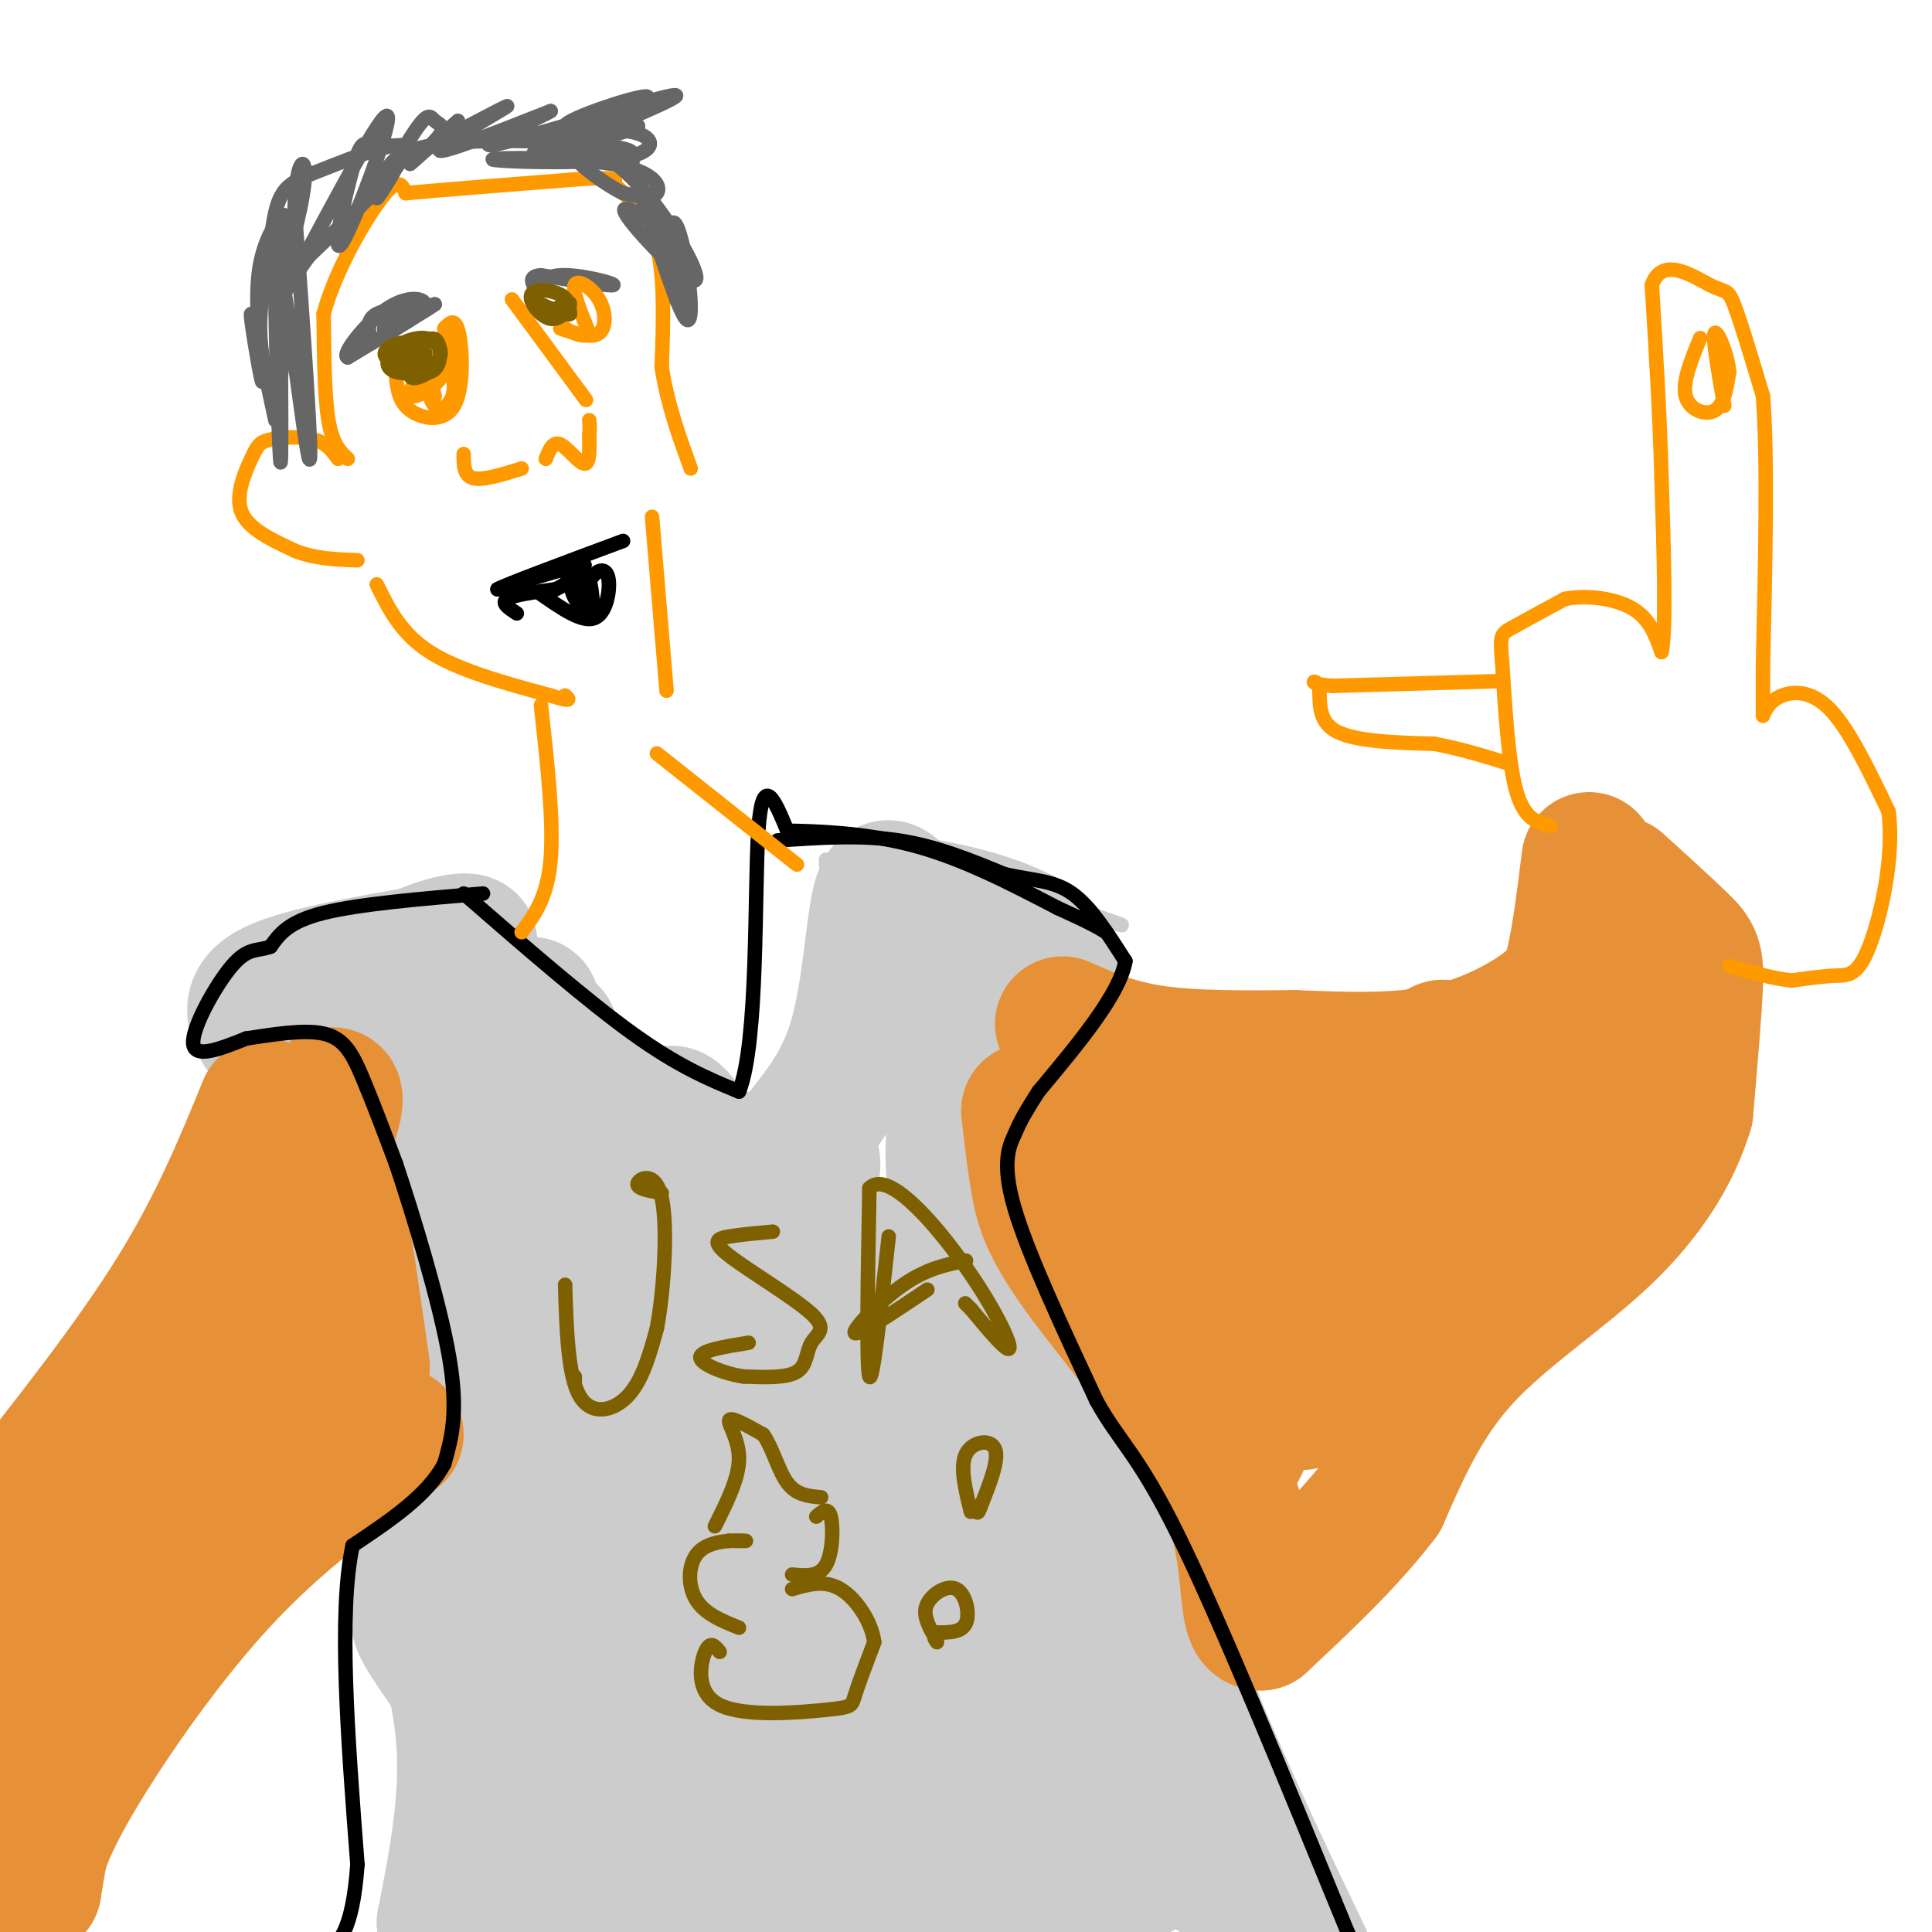 <svg viewBox='0 0 400 400' version='1.1' xmlns='http://www.w3.org/2000/svg' xmlns:xlink='http://www.w3.org/1999/xlink'><g fill='none' stroke='#cccccc' stroke-width='3' stroke-linecap='round' stroke-linejoin='round'><path d='M49,209c0.673,-3.512 1.345,-7.024 2,-9c0.655,-1.976 1.292,-2.417 8,-5c6.708,-2.583 19.488,-7.310 28,-9c8.512,-1.690 12.756,-0.345 17,1'/><path d='M104,188c-0.644,3.600 -1.289,7.200 2,12c3.289,4.800 10.511,10.800 20,16c9.489,5.200 21.244,9.600 33,14'/><path d='M159,230c6.333,2.833 5.667,2.917 5,3'/><path d='M171,178c2.417,8.167 4.833,16.333 3,25c-1.833,8.667 -7.917,17.833 -14,27'/><path d='M160,230c-2.333,4.500 -1.167,2.250 0,0'/><path d='M171,179c5.250,-1.417 10.500,-2.833 20,-1c9.500,1.833 23.250,6.917 37,12'/><path d='M228,190c6.500,2.167 4.250,1.583 2,1'/><path d='M230,191c-7.022,18.422 -14.044,36.844 -17,48c-2.956,11.156 -1.844,15.044 0,21c1.844,5.956 4.422,13.978 7,22'/><path d='M220,282c9.000,22.000 28.000,66.000 47,110'/><path d='M267,392c8.667,19.833 6.833,14.417 5,9'/><path d='M49,218c10.267,11.333 20.533,22.667 25,29c4.467,6.333 3.133,7.667 2,9c-1.133,1.333 -2.067,2.667 -3,4'/><path d='M73,260c-0.500,1.167 -0.250,2.083 0,3'/><path d='M71,265c7.750,8.917 15.500,17.833 23,30c7.500,12.167 14.750,27.583 22,43'/><path d='M116,338c6.844,15.444 12.956,32.556 16,44c3.044,11.444 3.022,17.222 3,23'/></g>
<g fill='none' stroke='#cccccc' stroke-width='28' stroke-linecap='round' stroke-linejoin='round'><path d='M54,213c-1.500,-3.083 -3.000,-6.167 4,-9c7.000,-2.833 22.500,-5.417 38,-8'/><path d='M96,196c4.418,-1.793 -3.537,-2.274 -14,4c-10.463,6.274 -23.432,19.305 -24,21c-0.568,1.695 11.266,-7.944 22,-12c10.734,-4.056 20.367,-2.528 30,-1'/><path d='M110,208c1.962,0.979 -8.132,3.925 -18,15c-9.868,11.075 -19.511,30.278 -18,27c1.511,-3.278 14.176,-29.036 21,-39c6.824,-9.964 7.807,-4.132 10,-1c2.193,3.132 5.597,3.566 9,4'/><path d='M114,214c-2.856,4.447 -14.498,13.563 -21,26c-6.502,12.437 -7.866,28.195 -6,27c1.866,-1.195 6.962,-19.341 12,-28c5.038,-8.659 10.019,-7.829 15,-7'/><path d='M114,232c-1.330,2.110 -12.155,10.886 -18,24c-5.845,13.114 -6.711,30.567 -2,26c4.711,-4.567 14.999,-31.153 20,-42c5.001,-10.847 4.715,-5.956 5,-3c0.285,2.956 1.143,3.978 2,5'/><path d='M121,242c-2.823,4.149 -10.881,12.021 -15,27c-4.119,14.979 -4.300,37.067 -2,32c2.300,-5.067 7.081,-37.287 14,-51c6.919,-13.713 15.977,-8.918 19,-6c3.023,2.918 0.012,3.959 -3,5'/><path d='M134,249c-2.078,0.604 -5.772,-0.385 -9,5c-3.228,5.385 -5.989,17.144 -7,12c-1.011,-5.144 -0.272,-27.193 2,-36c2.272,-8.807 6.078,-4.374 8,-2c1.922,2.374 1.961,2.687 2,3'/><path d='M130,231c7.511,3.489 25.289,10.711 33,12c7.711,1.289 5.356,-3.356 3,-8'/><path d='M166,235c2.714,-3.810 8.000,-9.333 11,-19c3.000,-9.667 3.714,-23.476 5,-29c1.286,-5.524 3.143,-2.762 5,0'/><path d='M187,187c3.952,0.488 11.333,1.708 18,4c6.667,2.292 12.619,5.655 13,8c0.381,2.345 -4.810,3.673 -10,5'/><path d='M208,204c-3.033,2.774 -5.617,7.207 -8,16c-2.383,8.793 -4.565,21.944 0,35c4.565,13.056 15.876,26.016 25,43c9.124,16.984 16.062,37.992 23,59'/><path d='M248,357c7.500,17.833 14.750,32.917 22,48'/><path d='M268,403c-8.578,-8.800 -17.156,-17.600 -24,-18c-6.844,-0.400 -11.956,7.600 -29,10c-17.044,2.400 -46.022,-0.800 -75,-4'/><path d='M140,391c-13.440,1.678 -9.541,7.872 -16,-1c-6.459,-8.872 -23.278,-32.812 -31,-44c-7.722,-11.188 -6.349,-9.625 -6,-13c0.349,-3.375 -0.325,-11.687 -1,-20'/><path d='M86,313c-0.591,-6.731 -1.569,-13.557 -1,-17c0.569,-3.443 2.686,-3.503 5,-2c2.314,1.503 4.827,4.568 9,13c4.173,8.432 10.008,22.232 15,43c4.992,20.768 9.141,48.505 9,50c-0.141,1.495 -4.570,-23.253 -9,-48'/><path d='M114,352c-1.939,-10.781 -2.288,-13.734 -7,-29c-4.712,-15.266 -13.789,-42.844 -18,-45c-4.211,-2.156 -3.557,21.112 -1,39c2.557,17.888 7.016,30.397 8,43c0.984,12.603 -1.508,25.302 -4,38'/><path d='M92,398c2.278,-0.606 9.971,-21.121 12,-23c2.029,-1.879 -1.608,14.879 -4,24c-2.392,9.121 -3.541,10.606 -2,3c1.541,-7.606 5.770,-24.303 10,-41'/><path d='M108,361c2.538,-12.655 3.882,-23.791 0,-52c-3.882,-28.209 -12.989,-73.489 -9,-50c3.989,23.489 21.074,115.747 27,121c5.926,5.253 0.693,-76.499 1,-101c0.307,-24.501 6.153,8.250 12,41'/><path d='M139,320c3.749,25.687 7.121,69.405 4,47c-3.121,-22.405 -12.733,-110.933 -9,-107c3.733,3.933 20.813,100.328 25,122c4.187,21.672 -4.518,-31.379 -8,-62c-3.482,-30.621 -1.741,-38.810 0,-47'/><path d='M151,273c-0.363,-9.958 -1.269,-11.354 0,-9c1.269,2.354 4.713,8.458 9,34c4.287,25.542 9.417,70.521 3,53c-6.417,-17.521 -24.380,-97.542 -25,-116c-0.620,-18.458 16.102,24.646 24,43c7.898,18.354 6.971,11.958 9,24c2.029,12.042 7.015,42.521 12,73'/><path d='M183,375c2.520,13.679 2.821,11.376 0,3c-2.821,-8.376 -8.762,-22.823 -12,-50c-3.238,-27.177 -3.771,-67.082 0,-70c3.771,-2.918 11.848,31.152 16,50c4.152,18.848 4.380,22.473 5,30c0.620,7.527 1.633,18.956 0,19c-1.633,0.044 -5.912,-11.298 -8,-16c-2.088,-4.702 -1.985,-2.766 -3,-18c-1.015,-15.234 -3.147,-47.638 -4,-60c-0.853,-12.362 -0.426,-4.681 0,3'/><path d='M177,266c4.071,14.668 14.248,49.839 24,83c9.752,33.161 19.078,64.311 17,42c-2.078,-22.311 -15.559,-98.084 -16,-106c-0.441,-7.916 12.160,52.024 17,75c4.840,22.976 1.920,8.988 -1,-5'/><path d='M218,355c-8.002,-21.963 -27.506,-74.372 -25,-66c2.506,8.372 27.021,77.523 35,91c7.979,13.477 -0.577,-28.721 -4,-45c-3.423,-16.279 -1.711,-6.640 0,3'/><path d='M224,338c2.489,8.200 8.711,27.200 11,33c2.289,5.800 0.644,-1.600 -1,-9'/></g>
<g fill='none' stroke='#e69138' stroke-width='28' stroke-linecap='round' stroke-linejoin='round'><path d='M220,212c5.500,2.417 11.000,4.833 19,6c8.000,1.167 18.500,1.083 29,1'/><path d='M268,219c10.095,0.381 20.833,0.833 30,-1c9.167,-1.833 16.762,-5.952 21,-9c4.238,-3.048 5.119,-5.024 6,-7'/><path d='M325,202c1.667,-5.167 2.833,-14.583 4,-24'/><path d='M335,183c5.111,4.644 10.222,9.289 13,12c2.778,2.711 3.222,3.489 3,9c-0.222,5.511 -1.111,15.756 -2,26'/><path d='M349,230c-2.631,8.762 -8.208,17.667 -17,26c-8.792,8.333 -20.798,16.095 -29,25c-8.202,8.905 -12.601,18.952 -17,29'/><path d='M286,310c-7.000,9.167 -16.000,17.583 -25,26'/><path d='M261,336c-3.848,0.016 -0.970,-12.944 -7,-28c-6.030,-15.056 -20.970,-32.207 -29,-43c-8.030,-10.793 -9.152,-15.226 -10,-20c-0.848,-4.774 -1.424,-9.887 -2,-15'/><path d='M213,230c2.178,-1.761 8.622,1.338 11,-3c2.378,-4.338 0.689,-16.111 7,3c6.311,19.111 20.622,69.107 25,70c4.378,0.893 -1.178,-47.316 -3,-66c-1.822,-18.684 0.089,-7.842 2,3'/><path d='M255,237c1.877,2.023 5.570,5.579 9,20c3.430,14.421 6.599,39.707 5,32c-1.599,-7.707 -7.965,-48.406 -7,-56c0.965,-7.594 9.260,17.917 12,34c2.740,16.083 -0.074,22.738 -1,22c-0.926,-0.738 0.037,-8.869 1,-17'/><path d='M274,272c4.688,-13.919 15.907,-40.216 21,-50c5.093,-9.784 4.058,-3.055 6,-1c1.942,2.055 6.861,-0.562 2,8c-4.861,8.562 -19.501,28.305 -19,28c0.501,-0.305 16.143,-20.659 24,-29c7.857,-8.341 7.928,-4.671 8,-1'/><path d='M316,227c-4.405,9.465 -19.419,33.629 -26,43c-6.581,9.371 -4.730,3.949 -1,-5c3.730,-8.949 9.339,-21.426 16,-32c6.661,-10.574 14.373,-19.247 19,-21c4.627,-1.753 6.169,3.413 3,10c-3.169,6.587 -11.048,14.596 -14,17c-2.952,2.404 -0.976,-0.798 1,-4'/><path d='M314,235c3.265,-4.026 10.927,-12.089 14,-15c3.073,-2.911 1.558,-0.668 2,2c0.442,2.668 2.841,5.762 0,9c-2.841,3.238 -10.920,6.619 -19,10'/><path d='M55,229c-5.083,12.417 -10.167,24.833 -19,39c-8.833,14.167 -21.417,30.083 -34,46'/><path d='M2,314c-6.000,8.000 -4.000,5.000 -2,2'/><path d='M82,297c-12.333,8.756 -24.667,17.511 -37,31c-12.333,13.489 -24.667,31.711 -31,43c-6.333,11.289 -6.667,15.644 -7,20'/><path d='M7,391c3.238,-19.940 14.833,-79.792 19,-97c4.167,-17.208 0.905,8.226 -4,27c-4.905,18.774 -11.452,30.887 -18,43'/><path d='M4,364c1.183,-8.542 13.142,-51.398 19,-67c5.858,-15.602 5.617,-3.951 -1,14c-6.617,17.951 -19.609,42.203 -11,28c8.609,-14.203 38.818,-66.862 51,-92c12.182,-25.138 6.338,-22.754 3,-15c-3.338,7.754 -4.169,20.877 -5,34'/><path d='M60,266c-1.909,16.341 -4.182,40.195 -5,33c-0.818,-7.195 -0.182,-45.437 2,-48c2.182,-2.563 5.909,30.553 8,37c2.091,6.447 2.545,-13.777 3,-34'/><path d='M68,254c0.689,-7.644 0.911,-9.756 2,-4c1.089,5.756 3.044,19.378 5,33'/></g>
<g fill='none' stroke='#000000' stroke-width='3' stroke-linecap='round' stroke-linejoin='round'><path d='M100,185c-12.833,1.083 -25.667,2.167 -33,4c-7.333,1.833 -9.167,4.417 -11,7'/><path d='M56,196c-2.905,1.024 -4.667,0.083 -8,4c-3.333,3.917 -8.238,12.690 -8,16c0.238,3.310 5.619,1.155 11,-1'/><path d='M51,215c4.929,-0.702 11.750,-1.958 16,-1c4.250,0.958 5.929,4.131 8,9c2.071,4.869 4.536,11.435 7,18'/><path d='M82,241c3.578,10.711 9.022,28.489 11,40c1.978,11.511 0.489,16.756 -1,22'/><path d='M92,303c-3.333,6.500 -11.167,11.750 -19,17'/><path d='M73,320c-3.000,13.833 -1.000,39.917 1,66'/><path d='M74,386c-1.000,14.167 -4.000,16.583 -7,19'/><path d='M67,404c0.000,0.000 1.000,-1.000 1,-1'/><path d='M161,174c8.583,-0.583 17.167,-1.167 25,0c7.833,1.167 14.917,4.083 22,7'/><path d='M208,181c6.044,1.356 10.156,1.244 14,4c3.844,2.756 7.422,8.378 11,14'/><path d='M233,199c-1.167,6.833 -9.583,16.917 -18,27'/><path d='M215,226c-3.714,5.798 -4.000,6.792 -5,9c-1.000,2.208 -2.714,5.631 0,15c2.714,9.369 9.857,24.685 17,40'/><path d='M227,290c4.867,8.800 8.533,10.800 17,28c8.467,17.200 21.733,49.600 35,82'/><path d='M279,400c6.833,15.333 6.417,12.667 6,10'/><path d='M96,185c12.750,11.083 25.500,22.167 35,29c9.500,6.833 15.750,9.417 22,12'/><path d='M153,226c4.044,-10.133 3.156,-41.467 4,-54c0.844,-12.533 3.422,-6.267 6,0'/><path d='M163,172c5.378,0.089 15.822,0.311 26,3c10.178,2.689 20.089,7.844 30,13'/><path d='M219,188c6.667,3.000 8.333,4.000 10,5'/></g>
<g fill='none' stroke='#ff9900' stroke-width='3' stroke-linecap='round' stroke-linejoin='round'><path d='M321,171c-2.667,-0.667 -5.333,-1.333 -7,-7c-1.667,-5.667 -2.333,-16.333 -3,-27'/><path d='M311,137c-0.511,-5.489 -0.289,-5.711 2,-7c2.289,-1.289 6.644,-3.644 11,-6'/><path d='M324,124c4.556,-0.889 10.444,-0.111 14,2c3.556,2.111 4.778,5.556 6,9'/><path d='M344,135c1.000,-4.500 0.500,-20.250 0,-36'/><path d='M344,99c-0.333,-12.667 -1.167,-26.333 -2,-40'/><path d='M342,59c2.179,-6.202 8.625,-1.708 12,0c3.375,1.708 3.679,0.631 5,4c1.321,3.369 3.661,11.185 6,19'/><path d='M365,82c1.000,12.500 0.500,34.250 0,56'/><path d='M365,138c0.000,11.000 0.000,10.500 0,10'/><path d='M365,148c0.844,-1.556 1.689,-3.111 4,-4c2.311,-0.889 6.089,-1.111 10,3c3.911,4.111 7.956,12.556 12,21'/><path d='M391,168c1.262,9.238 -1.583,21.833 -4,28c-2.417,6.167 -4.405,5.905 -7,6c-2.595,0.095 -5.798,0.548 -9,1'/><path d='M371,203c-3.667,-0.333 -8.333,-1.667 -13,-3'/><path d='M311,141c0.000,0.000 -35.000,1.000 -35,1'/><path d='M276,142c-6.024,-0.345 -3.583,-1.708 -3,0c0.583,1.708 -0.690,6.488 3,9c3.690,2.512 12.345,2.756 21,3'/><path d='M297,154c6.000,1.167 10.500,2.583 15,4'/><path d='M108,193c2.667,-3.583 5.333,-7.167 6,-15c0.667,-7.833 -0.667,-19.917 -2,-32'/><path d='M136,156c0.000,0.000 29.000,23.000 29,23'/><path d='M70,95c-1.182,-1.644 -2.364,-3.289 -5,-4c-2.636,-0.711 -6.727,-0.490 -9,0c-2.273,0.490 -2.727,1.247 -4,4c-1.273,2.753 -3.364,7.501 -2,11c1.364,3.499 6.182,5.750 11,8'/><path d='M61,114c4.000,1.667 8.500,1.833 13,2'/><path d='M72,95c-1.583,-1.500 -3.167,-3.000 -4,-8c-0.833,-5.000 -0.917,-13.500 -1,-22'/><path d='M67,65c2.289,-8.711 8.511,-19.489 12,-24c3.489,-4.511 4.244,-2.756 5,-1'/><path d='M84,40c7.000,-0.667 22.000,-1.833 37,-3'/><path d='M121,37c7.167,-0.333 6.583,0.333 6,1'/><path d='M127,38c3.667,3.333 7.333,6.667 9,13c1.667,6.333 1.333,15.667 1,25'/><path d='M137,76c1.167,7.667 3.583,14.333 6,21'/><path d='M78,121c2.500,5.083 5.000,10.167 11,14c6.000,3.833 15.500,6.417 25,9'/><path d='M114,144c4.667,1.500 3.833,0.750 3,0'/><path d='M138,143c0.000,0.000 -3.000,-36.000 -3,-36'/><path d='M106,62c0.000,0.000 14.000,19.000 14,19'/><path d='M120,81c2.333,3.167 1.167,1.583 0,0'/><path d='M96,94c0.000,2.250 0.000,4.500 2,5c2.000,0.500 6.000,-0.750 10,-2'/><path d='M113,95c0.733,-1.844 1.467,-3.689 3,-3c1.533,0.689 3.867,3.911 5,4c1.133,0.089 1.067,-2.956 1,-6'/><path d='M122,90c0.167,-1.500 0.083,-2.250 0,-3'/></g>
<g fill='none' stroke='#666666' stroke-width='3' stroke-linecap='round' stroke-linejoin='round'><path d='M77,71c-0.689,-2.378 -1.378,-4.756 1,-6c2.378,-1.244 7.822,-1.356 9,-1c1.178,0.356 -1.911,1.178 -5,2'/><path d='M82,66c-1.667,0.978 -3.333,2.422 -2,2c1.333,-0.422 5.667,-2.711 10,-5'/><path d='M90,63c-1.333,1.000 -9.667,6.000 -18,11'/><path d='M72,74c-1.524,-0.440 3.667,-7.042 8,-10c4.333,-2.958 7.810,-2.274 8,-1c0.190,1.274 -2.905,3.137 -6,5'/><path d='M82,68c-1.000,0.833 -0.500,0.417 0,0'/><path d='M110,62c0.978,-2.378 1.956,-4.756 6,-5c4.044,-0.244 11.156,1.644 11,2c-0.156,0.356 -7.578,-0.822 -15,-2'/><path d='M112,57c-2.667,0.167 -1.833,1.583 -1,3'/><path d='M57,87c-2.333,-10.844 -4.667,-21.689 -5,-22c-0.333,-0.311 1.333,9.911 2,13c0.667,3.089 0.333,-0.956 0,-5'/><path d='M54,73c-0.396,-4.309 -1.385,-12.583 0,-19c1.385,-6.417 5.144,-10.978 5,-9c-0.144,1.978 -4.193,10.494 -5,19c-0.807,8.506 1.626,17.002 3,17c1.374,-0.002 1.687,-8.501 2,-17'/><path d='M59,64c-0.202,-9.226 -1.708,-23.792 -2,-15c-0.292,8.792 0.631,40.940 1,46c0.369,5.060 0.185,-16.970 0,-39'/><path d='M58,56c1.467,4.911 5.133,36.689 6,39c0.867,2.311 -1.067,-24.844 -3,-52'/><path d='M61,43c0.334,-10.666 2.667,-11.330 2,-5c-0.667,6.330 -4.336,19.655 -6,21c-1.664,1.345 -1.322,-9.289 0,-15c1.322,-5.711 3.625,-6.499 10,-9c6.375,-2.501 16.821,-6.715 17,-4c0.179,2.715 -9.911,12.357 -20,22'/><path d='M64,53c-5.079,6.794 -7.775,12.781 -3,4c4.775,-8.781 17.023,-32.328 19,-33c1.977,-0.672 -6.315,21.531 -9,26c-2.685,4.469 0.239,-8.797 2,-15c1.761,-6.203 2.360,-5.344 4,-5c1.640,0.344 4.320,0.172 7,0'/><path d='M84,30c-0.709,3.303 -5.982,11.562 -6,11c-0.018,-0.562 5.220,-9.945 8,-14c2.780,-4.055 3.102,-2.782 4,-2c0.898,0.782 2.373,1.071 1,3c-1.373,1.929 -5.595,5.496 -4,4c1.595,-1.496 9.006,-8.057 9,-8c-0.006,0.057 -7.430,6.730 -10,9c-2.570,2.270 -0.285,0.135 2,-2'/><path d='M88,31c5.262,-2.976 17.417,-9.417 17,-9c-0.417,0.417 -13.405,7.690 -14,9c-0.595,1.310 11.202,-3.345 23,-8'/><path d='M114,23c-1.488,1.036 -16.708,7.625 -12,7c4.708,-0.625 29.345,-8.464 36,-10c6.655,-1.536 -4.673,3.232 -16,8'/><path d='M122,28c-4.710,2.113 -8.486,3.395 -4,1c4.486,-2.395 17.233,-8.467 16,-9c-1.233,-0.533 -16.447,4.472 -17,6c-0.553,1.528 13.556,-0.421 15,0c1.444,0.421 -9.778,3.210 -21,6'/><path d='M111,32c-2.249,0.103 2.628,-2.640 8,-4c5.372,-1.360 11.238,-1.337 14,0c2.762,1.337 2.420,3.988 -6,5c-8.420,1.012 -24.917,0.385 -25,0c-0.083,-0.385 16.247,-0.527 25,1c8.753,1.527 9.929,4.722 9,6c-0.929,1.278 -3.965,0.639 -7,0'/><path d='M129,40c-4.086,-2.004 -10.802,-7.015 -11,-9c-0.198,-1.985 6.122,-0.944 13,6c6.878,6.944 14.313,19.793 13,21c-1.313,1.207 -11.375,-9.226 -14,-13c-2.625,-3.774 2.188,-0.887 7,2'/><path d='M137,47c2.310,2.016 4.583,6.056 5,10c0.417,3.944 -1.024,7.792 -2,5c-0.976,-2.792 -1.488,-12.222 -1,-15c0.488,-2.778 1.978,1.098 3,7c1.022,5.902 1.578,13.829 0,12c-1.578,-1.829 -5.289,-13.415 -9,-25'/><path d='M133,41c-1.928,-5.523 -2.249,-6.831 -2,-8c0.249,-1.169 1.067,-2.199 -7,-3c-8.067,-0.801 -25.019,-1.372 -34,0c-8.981,1.372 -9.990,4.686 -11,8'/></g>
<g fill='none' stroke='#000000' stroke-width='3' stroke-linecap='round' stroke-linejoin='round'><path d='M107,127c-1.667,-1.083 -3.333,-2.167 -2,-3c1.333,-0.833 5.667,-1.417 10,-2'/><path d='M115,122c2.667,-1.167 4.333,-3.083 6,-5'/><path d='M121,117c-2.000,0.000 -10.000,2.500 -18,5'/><path d='M103,122c1.333,-0.833 13.667,-5.417 26,-10'/><path d='M112,123c4.238,2.952 8.476,5.905 11,5c2.524,-0.905 3.333,-5.667 3,-8c-0.333,-2.333 -1.810,-2.238 -3,-1c-1.190,1.238 -2.095,3.619 -3,6'/><path d='M120,125c-1.440,-1.694 -3.541,-8.928 -3,-8c0.541,0.928 3.722,10.019 5,11c1.278,0.981 0.651,-6.148 0,-8c-0.651,-1.852 -1.325,1.574 -2,5'/><path d='M120,125c-0.889,-0.244 -2.111,-3.356 -2,-5c0.111,-1.644 1.556,-1.822 3,-2'/></g>
<g fill='none' stroke='#ff9900' stroke-width='3' stroke-linecap='round' stroke-linejoin='round'><path d='M352,70c-1.867,4.556 -3.733,9.111 -3,12c0.733,2.889 4.067,4.111 6,3c1.933,-1.111 2.467,-4.556 3,-8'/><path d='M358,77c-0.289,-3.689 -2.511,-8.911 -3,-8c-0.489,0.911 0.756,7.956 2,15'/><path d='M82,78c0.298,2.631 0.595,5.262 3,7c2.405,1.738 6.917,2.583 9,-1c2.083,-3.583 1.738,-11.595 1,-15c-0.738,-3.405 -1.869,-2.202 -3,-1'/><path d='M92,68c0.000,1.500 1.500,5.750 0,9c-1.500,3.250 -6.000,5.500 -7,5c-1.000,-0.500 1.500,-3.750 4,-7'/><path d='M89,75c0.350,-0.015 -0.774,3.449 -1,3c-0.226,-0.449 0.444,-4.811 2,-5c1.556,-0.189 3.996,3.795 4,7c0.004,3.205 -2.427,5.630 -4,4c-1.573,-1.630 -2.286,-7.315 -3,-13'/><path d='M87,71c0.000,-0.333 1.500,5.333 3,11'/><path d='M116,68c3.214,1.065 6.429,2.131 8,1c1.571,-1.131 1.500,-4.458 0,-7c-1.500,-2.542 -4.429,-4.298 -5,-3c-0.571,1.298 1.214,5.649 3,10'/><path d='M122,69c-0.956,1.289 -4.844,-0.489 -6,-2c-1.156,-1.511 0.422,-2.756 2,-4'/></g>
<g fill='none' stroke='#7f6000' stroke-width='3' stroke-linecap='round' stroke-linejoin='round'><path d='M88,75c-1.667,0.417 -3.333,0.833 -3,1c0.333,0.167 2.667,0.083 5,0'/><path d='M90,76c-0.491,0.870 -4.220,3.045 -5,2c-0.780,-1.045 1.389,-5.311 3,-7c1.611,-1.689 2.665,-0.801 3,1c0.335,1.801 -0.047,4.515 -2,5c-1.953,0.485 -5.476,-1.257 -9,-3'/><path d='M80,74c0.122,-1.673 4.928,-4.354 8,-4c3.072,0.354 4.411,3.744 2,5c-2.411,1.256 -8.572,0.376 -10,-1c-1.428,-1.376 1.878,-3.250 4,-3c2.122,0.250 3.061,2.625 4,5'/><path d='M88,76c-0.595,1.167 -4.083,1.583 -6,1c-1.917,-0.583 -2.262,-2.167 -1,-3c1.262,-0.833 4.131,-0.917 7,-1'/><path d='M115,64c1.555,-0.907 3.110,-1.815 3,-1c-0.110,0.815 -1.885,3.352 -4,3c-2.115,-0.352 -4.569,-3.595 -4,-5c0.569,-1.405 4.163,-0.973 6,0c1.837,0.973 1.919,2.486 2,4'/><path d='M118,65c-0.667,0.333 -3.333,-0.833 -6,-2'/><path d='M117,65c0.000,0.000 0.000,0.000 0,0'/><path d='M119,286c0.000,0.000 0.000,-1.000 0,-1'/><path d='M117,266c0.289,9.400 0.578,18.800 3,23c2.422,4.200 6.978,3.200 10,0c3.022,-3.200 4.511,-8.600 6,-14'/><path d='M136,275c1.512,-8.071 2.292,-21.250 1,-27c-1.292,-5.750 -4.655,-4.071 -5,-3c-0.345,1.071 2.327,1.536 5,2'/><path d='M160,255c-3.290,0.297 -6.579,0.595 -9,1c-2.421,0.405 -3.972,0.918 0,4c3.972,3.082 13.467,8.733 17,12c3.533,3.267 1.105,4.149 0,6c-1.105,1.851 -0.887,4.672 -3,6c-2.113,1.328 -6.556,1.164 -11,1'/><path d='M154,285c-4.156,-0.600 -9.044,-2.600 -9,-4c0.044,-1.400 5.022,-2.200 10,-3'/><path d='M184,256c-1.667,15.333 -3.333,30.667 -4,29c-0.667,-1.667 -0.333,-20.333 0,-39'/><path d='M180,246c3.607,-3.810 12.625,6.167 19,15c6.375,8.833 10.107,16.524 10,18c-0.107,1.476 -4.054,-3.262 -8,-8'/><path d='M201,271c-1.500,-1.500 -1.250,-1.250 -1,-1'/><path d='M200,261c-4.044,0.800 -8.089,1.600 -13,5c-4.911,3.400 -10.689,9.400 -10,10c0.689,0.600 7.844,-4.200 15,-9'/><path d='M149,342c-0.982,-1.209 -1.965,-2.418 -3,0c-1.035,2.418 -2.123,8.463 3,11c5.123,2.537 16.456,1.568 22,1c5.544,-0.568 5.298,-0.734 6,-3c0.702,-2.266 2.351,-6.633 4,-11'/><path d='M181,340c-0.489,-4.156 -3.711,-9.044 -7,-11c-3.289,-1.956 -6.644,-0.978 -10,0'/><path d='M153,337c-3.631,-1.464 -7.262,-2.929 -9,-6c-1.738,-3.071 -1.583,-7.750 1,-10c2.583,-2.250 7.595,-2.071 9,-2c1.405,0.071 -0.798,0.036 -3,0'/><path d='M151,319c-0.500,0.000 -0.250,0.000 0,0'/><path d='M148,316c2.489,-4.956 4.978,-9.911 5,-14c0.022,-4.089 -2.422,-7.311 -2,-8c0.422,-0.689 3.711,1.156 7,3'/><path d='M158,297c1.889,2.556 3.111,7.444 5,10c1.889,2.556 4.444,2.778 7,3'/><path d='M169,314c1.222,-1.067 2.444,-2.133 3,0c0.556,2.133 0.444,7.467 -1,10c-1.444,2.533 -4.222,2.267 -7,2'/><path d='M201,313c-1.156,-4.689 -2.311,-9.378 -1,-12c1.311,-2.622 5.089,-3.178 6,-1c0.911,2.178 -1.044,7.089 -3,12'/><path d='M203,312c-0.667,2.000 -0.833,1.000 -1,0'/><path d='M193,338c-1.006,-2.000 -2.012,-4.000 -1,-6c1.012,-2.000 4.042,-4.000 6,-3c1.958,1.000 2.845,5.000 2,7c-0.845,2.000 -3.423,2.000 -6,2'/><path d='M194,338c-1.000,0.667 -0.500,1.333 0,2'/></g>
</svg>